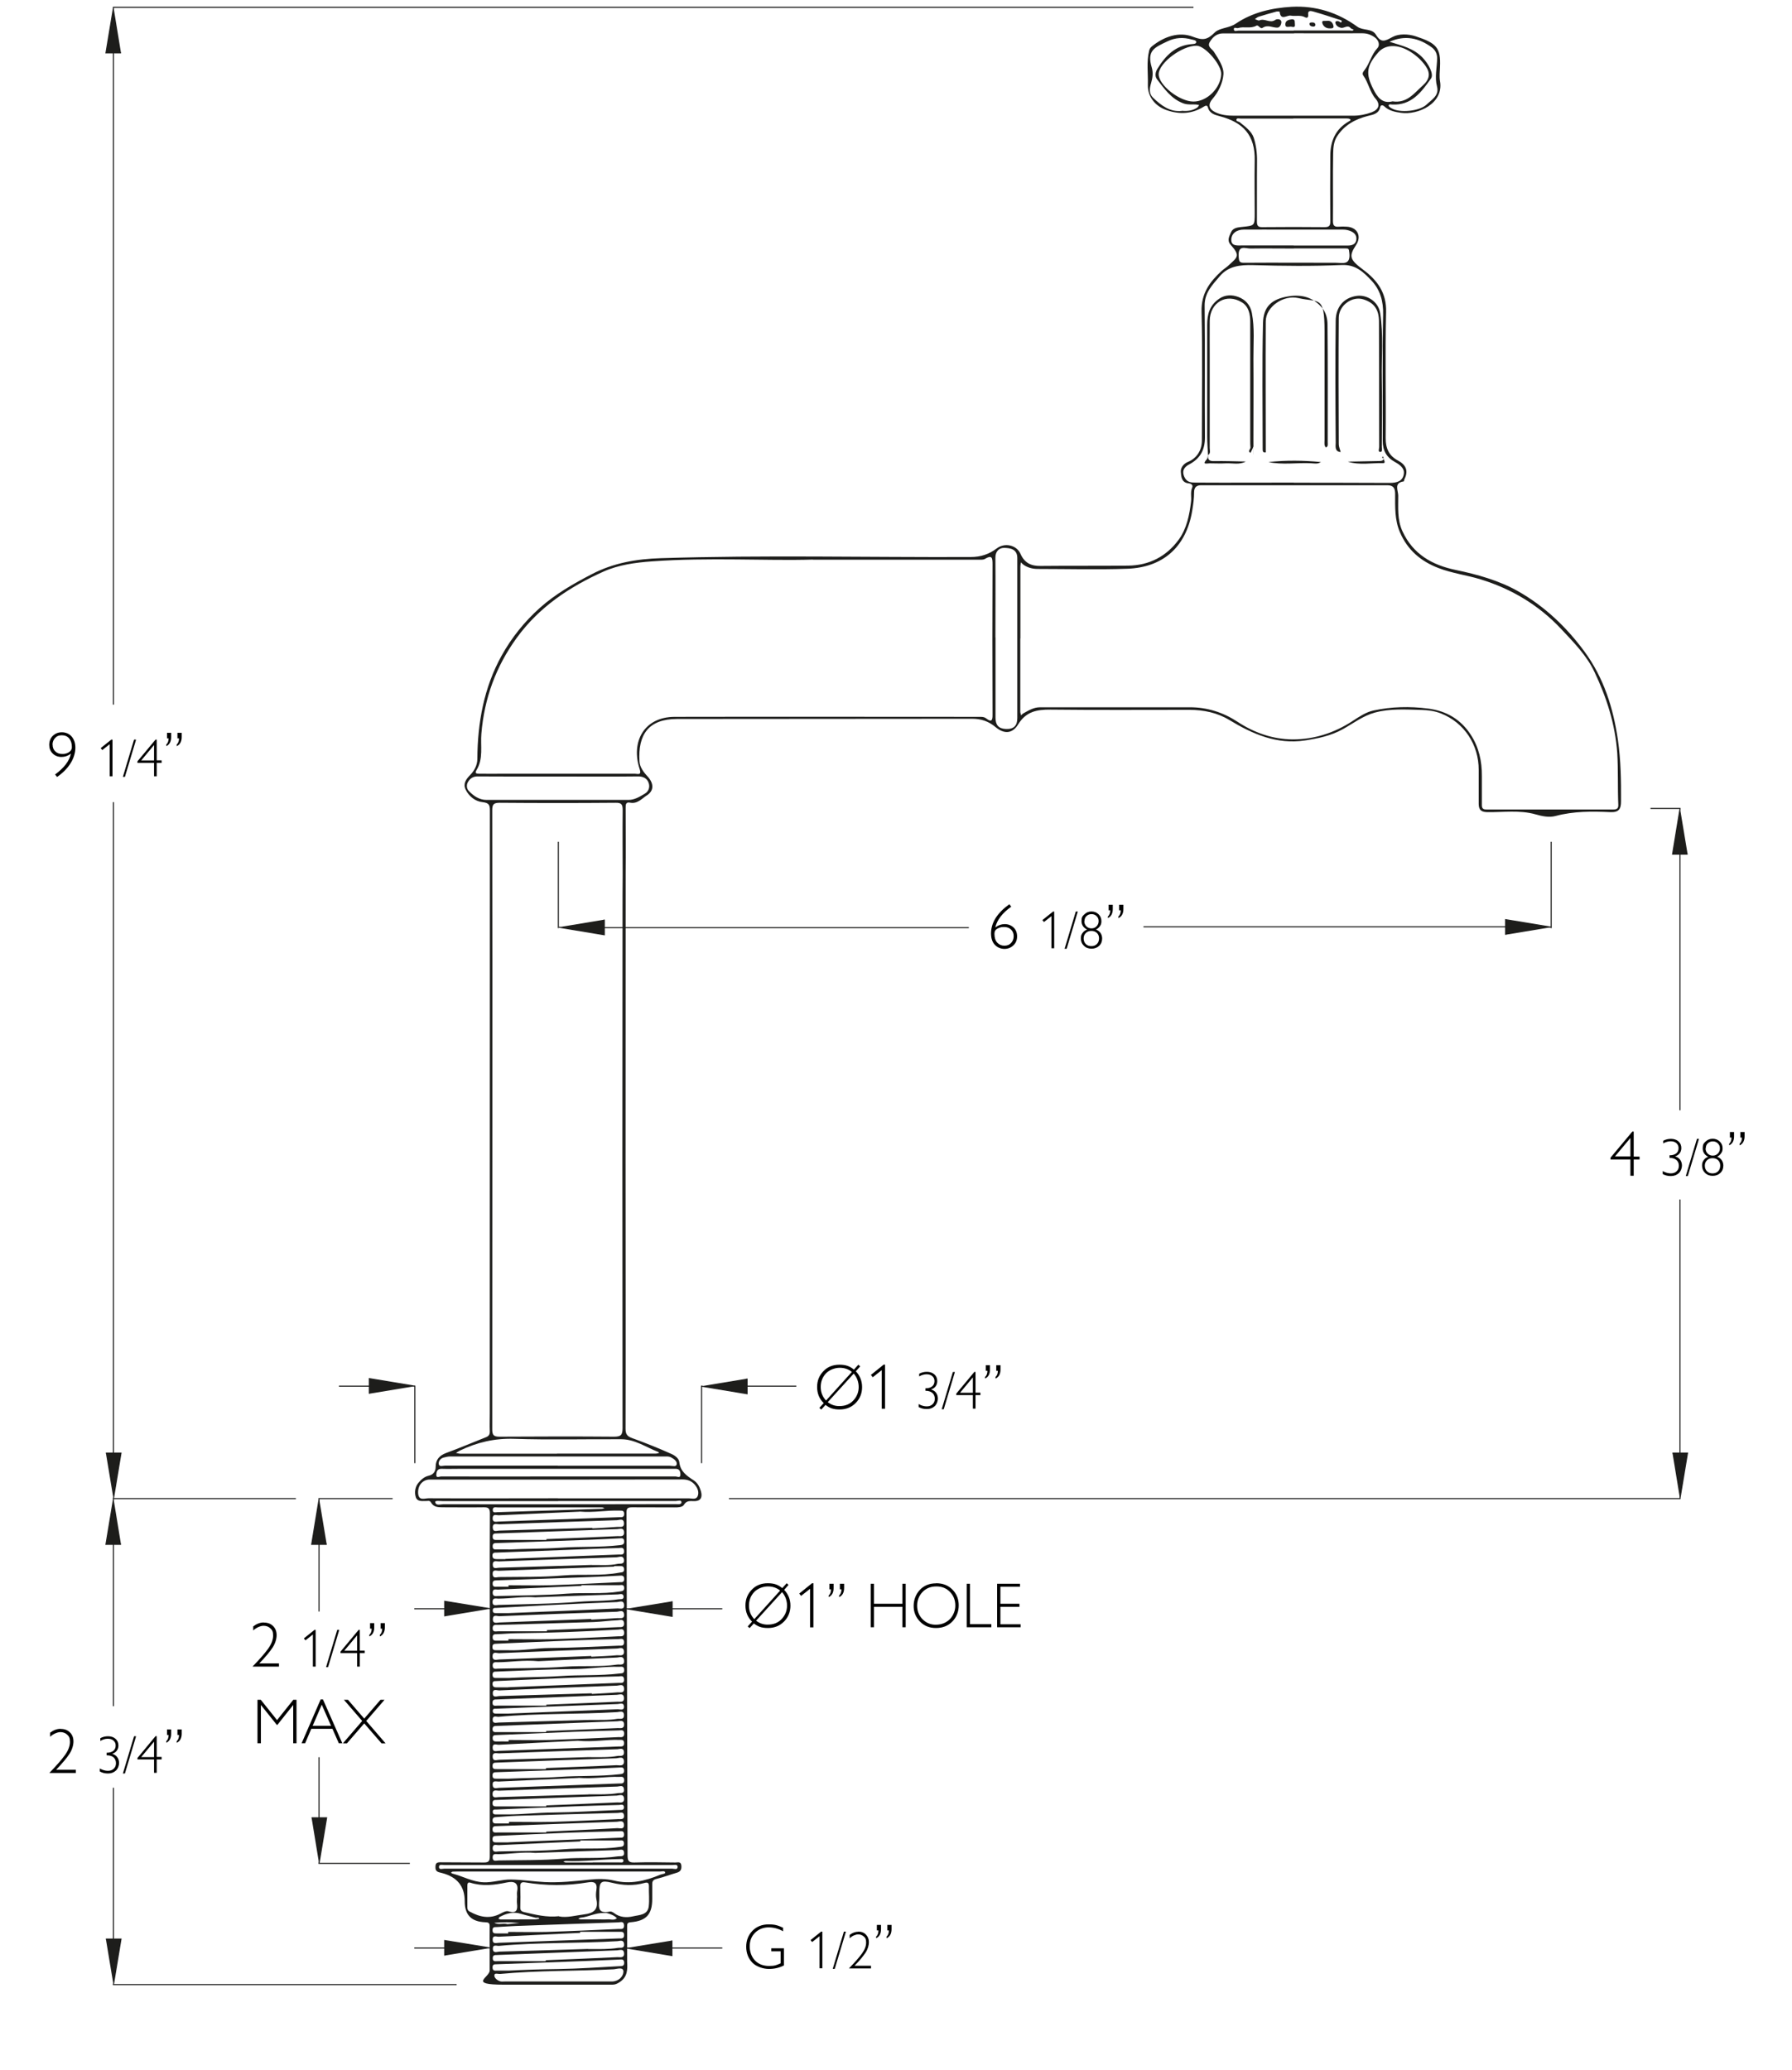 <?xml version="1.0" encoding="UTF-8"?>
<svg xmlns="http://www.w3.org/2000/svg" version="1.1" viewBox="0 0 1685.6 1946.7">
  <defs>
    <style>
      .cls-1, .cls-2, .cls-3 {
        fill: #1d1d1b;
      }

      .cls-2 {
        fill-rule: evenodd;
        stroke-miterlimit: 10;
      }

      .cls-2, .cls-3, .cls-4 {
        stroke: #1d1d1c;
      }

      .cls-3, .cls-4 {
        stroke-linecap: square;
        stroke-linejoin: bevel;
      }

      .cls-4 {
        fill: none;
      }
    </style>
  </defs>
  <!-- Generator: Adobe Illustrator 28.6.0, SVG Export Plug-In . SVG Version: 1.2.0 Build 709)  -->
  <g>
    <g id="a">
      <path class="cls-1" d="M588.4,1090.6c0,84.2.2,168.7,0,252.9,0,5.2,1.6,7.2,6.4,8.9,12.4,4.5,24.7,9.4,36.7,14.8,3.2,1.4,7.1,4.1,7.5,7.8.9,8.7,7,12.8,13.3,16.9,4,2.5,5.8,6.4,7,10.4,1.5,5.2.3,9.4-6.5,9.3-3.6,0-7-.8-9.6,3.6-1.2,2.1-5.6,2.4-8.9,2.3-13.2-.1-26.3,0-39.5-.1-4,0-5.5.7-5.5,4.6l1,322.1c0,5.3.6,7.4,6.2,7.3,13-.4,26-.2,38.9,0,2.1,0,5.1-1.2,5.5,2.9.3,3.5-.6,5.6-4.2,6.7-6.4,1.8-12.7,4.3-19.1,5.8-3.4.8-4.2,2.4-4.1,5.4,0,4.5,0,9,0,13.5,0,14.5-5.6,20.7-20.3,21.9-2.9.2-3.4,1.4-3.3,3.8v33.1c.4,7.4.5,14.4-6.9,19.3-2.4,1.6-4.3,2.5-7,2.5-34,0-68.1,0-102.1,0s-13.2-6.8-13.3-13.4v-19.1c0-7.5-.1-15.1,0-22.6,0-3.3-1.6-3.5-4.2-3.6-13.1-.5-19.3-6.9-19.3-19.9,0-13.9-7.1-22.7-21.4-26.4-3-.8-6.3-.9-6.1-5.6,0-3.5,1.1-4.5,4.5-4.5,13.7.2,27.5,0,41.2.2,4.2,0,5.4-1.3,5.4-5.5-.1-76.2,0-152.3,0-228.5v-13.2c0-27.1-.1-54.2.1-81.2,0-4.7-1.6-5.7-5.9-5.6-13,.2-26,0-38.9,0-4.2,0-8.3-.3-10.6-4.6-1.2-2.2-3.4-1.2-5.1-1.3-3.6,0-7.8.6-9.2-3.6-1.5-4.6-.5-9.9,2.3-13.3,2.3-2.8,5.4-5.9,9.8-6.9,4.2-.9,6.6-3.8,6.6-8.5,0-6.6,3.6-10.6,9.9-12.9,12.6-4.6,24.9-9.9,37.4-14.8,2.6-1,3.7-2.5,3.6-5.5-.2-5.6,0-11.3,0-16.9,0-189,0-378,.1-566.9,0-5.4-.9-7.2-7-7.9-6.8-.7-12.8-5.5-15.9-12-2.5-5.4.4-9.5,4.5-13.7,3.8-3.9,6.6-9.1,6.6-15,.2-34.1,6.2-67,22.8-97,9.3-16.8,21.4-31.9,35.9-44.9,14.7-13.1,31.6-22.8,49-31.8,20.3-10.6,42.2-14.3,64.7-15,97.2-3.1,194.3-.7,291.5-1.1,9.7,0,17.4-2.6,24.8-8.2,7.3-5.5,18.5-3.2,22.2,5.2,3.8,8.6,9.9,11.5,18.8,11.4,27.5-.3,54.9,0,82.4-.3,19.9-.2,36.1-8.7,47.6-24.4,7.5-10.3,10.1-23,11.6-35.7.6-4.4-.8-8.9,1.1-13.3,1-2.4-.9-3.7-3.4-4-6.7-.6-7-6.6-7.3-10.8-.3-3.6,2.3-7.5,6.6-9.3,8.4-3.4,13.2-10.9,13.2-20.2,0-40.4.7-80.9-.3-121.3-.4-17,7.8-28,19-38.2,1.8-1.6,3.9-2.9,5.7-4.5,9-8.3,12.3-9.3,2.7-20-3.8-4.2-1.2-8.2.4-11.9,1.8-4.2,6.6-4.5,10.3-4.9,11.9-1.2,11.9-1,11.9-13.1s-.3-32.7,0-49.1c.6-24.4-11.2-36.2-32.8-41.9-4.6-1.2-9.6-2.5-11.2-8.2-.7-2.5-2.2-1.8-3.9-.8-11.1,6.9-22.6,7.5-34.9,3.3-10.8-3.7-18-12.7-17.7-23.9.3-10.6-1.4-21.4,1.2-32,.4-1.8,1.3-3,2.6-4.1,11.5-9.3,25.6-14.1,38.7-9,9.8,3.8,13.7,2.6,20.6-4.2,4.5-4.3,13.4-3.9,19.5-8.1,15.8-10.7,34-14.8,52.6-15.9,22.6-1.2,43.4,5.3,61.8,18.7,5.4,3.9,13.8,1.4,17.5,7.5,5,8.3,8.7,5.9,15.8,2.1,5.9-3.1,14.6-2.9,21.8-.5,19.3,6.4,23.6,10.6,22.7,29-.2,4.3-.7,8.8,0,13,3.8,21.3-20.9,32.2-36.7,29.9-5.6-.8-11.2-1.9-15.5-5.9-1.6-1.6-3.6-1.6-4,.4-1.4,6.7-7.2,7.3-11.9,8.5-11.9,3.1-21.9,8.6-28.7,19.1-3.2,4.9-3.6,10.7-3.7,16.2-.4,21.2,0,42.5-.2,63.7,0,4,1.4,5.4,5.3,5.1,2.6-.2,5.3-.2,7.9,0,9.8.6,14,9,8.6,17.1-7.2,10.9-6,13.9,7,23.6,13,9.8,21.7,21.5,21.2,39.6-1,39.5,0,79-.4,118.5,0,9.7,3,16.5,11.6,21.1,7.4,3.9,10.1,9.7,6,17.6-.3.6-.3,2-.7,2-9.4,1.4-5.2,8.3-5.1,13.2.1,11.3-1.1,22.7,4,33.7,9.9,21.6,28.1,31.8,49.8,36.3,20.7,4.3,41.2,10,59.3,20.3,24.4,13.9,44.9,33.2,61.8,56.1,18.5,25.1,27.4,53.5,31.8,83.8,2.7,19,3,38.1,2.9,57.3,0,7.1-1.8,10.7-10.2,10.3-17.2-.8-34.4-.9-51.3,3.6-6.2,1.7-12.9.2-18.9-1.5-15.2-4.3-30.6-1.8-45.9-2.1-5.9-.2-7.5-2.8-7.6-7.6,0-10.7,0-21.4,0-32.2,0-23.6-13.5-44.3-35.5-53-5.8-2.3-12.4-3.2-18.6-3.3-14.6-.4-29.3-1.4-43.6,2.5-11.1,3-20.2,10.1-30.1,15.6-11.1,6.2-23.2,8.7-35.6,10.6-26.5,4-49.3-6-71.1-19.2-11.6-7-24.2-9.5-37.4-9.6-43.6,0-87.2.3-130.9-.2-12.8-.1-23,1.8-30.4,13.9-5.5,9-13.3,9.2-21.3,2.5-6.5-5.4-13.4-7.8-22-7.8-92.5.2-185,0-277.5.2-27,0-36.9,14.8-35.4,39.9.3,5.3,3.8,10.1,7.6,14.1,5.8,6.3,6.4,13.3-.6,17.8-4.6,2.9-8.9,8.3-15.8,6.9-4.3-.9-4.2,2.1-4.2,5.1,0,20.5.2,41,0,61.5M1307.1,39.3c11.2,3.6,22.6,5.9,31.3,15.2,5,5.3,10.7,15.1,7.6,19.4-9,12.7-18.3,25.4-36.6,24.4-1.1,0-3-.8-3.2,1,0,.8,1.6,1.9,2.7,2.5,7.7,4.7,26.3,2.8,33-3.5,4.9-4.7,12-8.4,9.8-16.9-2.4-9,0-17.8.1-26.6,0-4.4-1.8-7.8-5-10.2-12.2-9-25.4-11.8-39.8-5.3v.3c-.1,0,.1-.3.1-.3h0ZM959.7,600.3c0,22.9,0,45.9,0,68.8,0,1.2.5,2.4.7,3.6.8-.7,1.5-1.6,2.4-2,4.9-2.7,9.5-5.6,15.5-5.6,47,0,94,0,141,0,16.2,0,31.1,4.7,44.7,13.6,15.8,10.4,33.3,16.5,52,16.6,20,0,38.8-6,55.8-17,6.3-4.1,13-8.7,20.2-10.2,16.8-3.6,34-4,51.3-1.8,17.3,2.2,30.8,10.2,40.2,24.7,7.6,11.7,10.5,24.9,10.4,38.8,0,9,0,18,0,27.1,0,3.1.9,4.3,4.2,4.3,39.8,0,79.7,0,119.6,0,3.5,0,4.7-1.3,4.5-4.7-.7-16.1,0-32.2-1-48.4-1.9-27.1-10-52.3-21.5-76.4-7.3-15.4-19.5-27.7-31.2-40.2-21.1-22.5-46.6-37.7-75.8-46.7-13.1-4-26.9-5.7-39.8-10.7-16.6-6.4-29-17-36.1-33.6-5-11.6-4.5-23.8-4.5-35.9,0-4.9-1.2-8.3-7.2-8.3-58.5.1-116.9,0-175.4,0-4.7,0-6.4,2.4-6.5,6.4,0,6-.8,11.8-1.8,17.7-5.9,35.3-28.8,53.2-60.7,54.4-28.2,1-56.4.2-84.6.2-4.7,0-9.2-1.1-13.2-3.8-1-.7-1.8-1.6-2.6-2.4-.2,1.3-.5,2.5-.5,3.8,0,22.6,0,45.1,0,67.7h0ZM764.7,526.2c-43.4,1.3-97.6-2.2-151.6,1.7-15.5,1.1-31.3,3.3-45.2,9.5-32,14.3-60.8,33.4-81.9,62.5-19.6,27-30.4,56.7-33.2,90-1,11.4,2.1,23.7-4.7,34.5-2.1,3.4,1.2,3.1,3.1,3.2,7.5.1,15,0,22.6,0,41.2,0,82.3,0,123.5,0,2.4,0,6.4,1.8,4.4-4.3-8.5-25.8,4.1-49.2,33-49.2,95.3-.2,190.7,0,286,0,2.4,0,4.8-.2,7,1.5,4.5,3.5,6,2.4,5.9-3.4-.2-47.2-.2-94.4,0-141.6,0-6.1-.5-9-7.2-5-1.7,1-4.4.7-6.6.7-48.1,0-96.3,0-155,0h0ZM585.7,822.7c0-20.3-.2-40.6,0-60.9,0-5.3-1-7-6.7-6.9-36.3.3-72.6.3-108.9,0-5.7,0-7.1,1.4-7.1,7.1.2,96.8.1,193.7.1,290.5s0,194.4-.1,291.6c0,5.4,1.4,6.9,6.8,6.9,35.9-.2,71.8-.3,107.7,0,6.4,0,8.1-1.5,8.1-8-.2-167.3-.2-334.7,0-502.1M1217,453.9h0c30.1.1,60.1,0,90.2.2,6.8,0,12.5-1.6,13.3-8.8.6-5.1-3.9-8.4-8.3-10.8-7.9-4.3-11.7-10.9-11.6-20.1.2-39.5-.5-78.9.4-118.4.3-12.7-2.7-23.4-11-32.2-7.4-7.8-14.8-15.2-27.9-14.6-27.8,1.2-55.6.9-83.4.1-12.2-.3-23.2.8-31.4,10.5-6.8,8-14.3,15.4-14.2,27.6.5,41.3,0,82.7.3,124,0,11.6-4.4,19.8-14.8,25.3-4.1,2.1-7.3,5.5-4.6,11.7,2.3,5.2,6.4,5.4,10.5,5.4,30.8.2,61.6,0,92.5,0h0ZM1217.2,31.4c-22.2,0-44.4,0-66.6,0-6,0-9.8,3.3-12.6,8-2.8,4.6,2.1,6.5,3.9,9.4,4.2,6.6,9.4,14.2,8.9,21.1-.6,7.9-4.5,16.5-10.3,23.1-4.3,4.9-3.6,9.4,2.4,12.4,5.6,2.8,11.7,3.4,18,3.4,37.2,0,74.4-.1,111.7,0,6.1,0,11.9-1.1,17.6-3.2,6.8-2.6,8.4-7.3,3.7-12.8-5.5-6.4-6.7-15-11.5-21.7-1.6-2.2.2-4,1.4-5.6,4.7-6.3,6.2-14.2,11.8-20.2,2.7-2.8,1.2-7.6-2.5-10.2-3.4-2.4-7.1-3.8-11.5-3.8-21.4.1-42.9,0-64.3,0h0ZM1216.5,111.5c-16.5,0-33.1,0-49.6,0-1.4,0-3.6-.8-3.9,1s2.1,1.6,3.2,2.5c5.2,4.2,11.1,8.5,13.1,14.5,2.2,6.9,3.2,14.5,3.1,22-.2,19,0,37.9-.1,56.9,0,3.9,1.1,5.3,5.1,5.2,19.5-.2,39.1-.2,58.6,0,4.2,0,5.4-1.3,5.3-5.5-.2-20.5-.1-40.9,0-61.4,0-13.9,4.8-25.3,17.4-32.5.8-.5,2.2-1.1,1.4-1.9-.7-.8-2.3-.9-3.5-.9-16.7,0-33.4,0-50.1,0h0ZM524.9,1409h0c41.1,0,82.3,0,123.4,0,2.8,0,6.6,1.4,8-2.2,1.5-3.9-.3-7.8-2.9-10.8-2.9-3.3-6.6-4.8-11.4-4.8-78.3.2-156.7.1-235,.1s-2.3,0-3.4,0c-6.5.5-10.7,5.8-10.3,12.9.5,7.4,6.1,4.7,9.8,4.7,40.6.2,81.1,0,121.7,0h0ZM525,730.2c-25.4,0-50.7.1-76.1-.1-4.3,0-6.9,2.3-8.6,5.1-1.5,2.3-1.7,6.1.6,8.5,4.5,4.8,9.9,8.5,16.7,8.5,44.5,0,89,0,133.5,0,5.9,0,10.6-3,15.3-5.8,4.1-2.3,5.2-6.8,3.5-10.8-1.5-3.6-4.8-5.5-9.5-5.5-25.2.3-50.3.1-75.5.1h0ZM936.4,599.4c0,25.2,0,50.3,0,75.5,0,6.7,2.7,10.3,9.8,10.6,7.5.3,10.7-3.2,10.7-10.3,0-50.1,0-100.3,0-150.4,0-8.6-6.8-9.5-12.5-9.6-4.6,0-8.2,3.3-8.1,9.3.2,25,0,50,0,74.9ZM1122.6,95.5c12.8,0,25.5-12.6,26.1-25.7.4-8.8-15-26.6-23.1-26.8-13.6-.2-35.5,16.1-35.7,26.7-.2,10.2,19.5,25.8,32.7,25.8h0ZM523.9,1366.9h31c20.7,0,41.4,0,62,0,1,0,2.1-.4,3.1-.6-.3-.3-.6-.9-1-1-11.3-4.4-21.7-11.8-34.4-11.9-33.7-.2-67.3.7-100.9-.4-18.4-.6-35,3.3-51.2,11.1-1.3.6-2.4,1.5-3.6,2.2,1.4.2,2.8.7,4.2.7,30.3,0,60.5,0,90.8,0h0ZM1309.8,95.3c13.6,2.1,20.3-7.6,28.6-15,6.3-5.7,7.3-11.3,2.7-18-4-5.8-9.2-10.4-15.1-14-11.7-7.1-23.2-6.4-29.6,1-10.9,12.5-12.1,19.8-4.7,34.4,3.7,7.3,8.3,14.2,18.2,11.6ZM525.8,1802.1c7.5,1.5,15.5-.9,23.6-1.9,8.5-1,13.8-4.2,11.6-14.1-.6-2.9-.5-6,0-9,1.1-6.9-2.5-8-8-7-19.7,3.3-39.4,3.3-59.1,0-3.5-.6-4.7.7-4.5,4.2.2,6.4.2,12.8,0,19.1-.1,3,.9,4,3.8,4.7,10.5,2.4,21,5.1,32.7,3.8h0ZM524.7,1378.3c35.2,0,70.3,0,105.4,0,2.2,0,5.9,1.3,6.4-1.2.6-2.9-2.4-5.1-5.2-6.6-2-1.1-4-.9-6-.9-67.3,0-134.6,0-201.9,0-2,0-4,.5-6,1-3.1.8-5.1,3.4-4.7,6.2.5,2.8,3.8,1.4,5.9,1.4,35.3,0,70.7,0,106,0h0ZM1216.8,230.9c17.1,0,34.2,0,51.2,0,3.9,0,7-1.3,7.7-5,.7-3.7-1-6.7-4.9-8.4-2.5-1.1-4.9-1.6-7.5-1.6-18.2,0-36.4,0-54.6,0-12.9,0-25.9-.1-38.8,0-6.5,0-11.9,3.5-11.7,10,.2,5.9,6.3,4.9,10.8,4.9h47.9ZM525.1,1388.4c36.8,0,73.7,0,110.5,0,1.5,0,4.5,1.9,4.4-1.9,0-2.8-.9-5.3-4.4-5.3-1.5,0-3,0-4.5,0h-197.8c-6,0-12,.2-18,0-4.1-.1-4.7,2.8-4.9,5.5-.2,3.6,2.9,1.7,4.4,1.7,36.8.1,73.6,0,110.5,0h0ZM525.1,1759.9h-94.7c-1.5,0-3,0-4.5.1-.6,0-1.1.6-1.7.9.4.3.8.8,1.3.9,9.8,2.5,18.8,7.8,29.3,8.2,8.9.4,17.4-2.8,26.1-2.6,10.5.2,20.9,1.9,31.3,2.4,14.2.7,28.3-.8,42.5-2.3,7.5-.8,15.3-.9,22.9.9,15.1,3.7,29.4.4,43.4-5.5,1.6-.7,4.9-.8,4.7-2-.3-2-3.1-1-4.8-1-31.9,0-63.9,0-95.8,0h0ZM1217.2,233.7c-13.7,0-27.4-.2-41.1,0-4.7,0-11.6-3.6-11,7.1.3,5.2.6,6.4,5.7,6.3,28.5-.2,57.1,0,85.6,0,6.4,0,14.2,2.7,12.8-9.4-.4-3.7-.5-4.1-3.6-4.1-16.2,0-32.3,0-48.4,0h0ZM563.7,1784.1c.2,6.8-3.4,16.4,10.1,13.4,1.1-.2,2.6.6,3.6,1.3,5.5,4.4,12.2,4.6,18.2,3.2,5.4-1.3,13.5-1,14.6-9.1.8-6.3,0-12.8.2-19.1,0-3.1-1-4-4-3.2-10.3,2.9-20.6,2.4-31-.2-10-2.5-11.7-.9-11.7,9.2v4.5h0ZM486.4,1784.3c0-1.9-.3-3.8,0-5.6,1.7-8.7-3.4-9.9-9.8-8.5-11.4,2.4-22.7,3.8-34.2.2-2.4-.8-2.8,1-2.8,2.9,0,6.7,0,13.5,0,20.2,0,1.8.5,3.2,2.3,4.1,9.4,5.2,18.9,7.2,29,1.8,2.2-1.2,5.2-2.7,7.3-2.1,7.5,2.3,8.9-1,8.1-7.4-.2-1.8,0-3.7,0-5.6h0ZM524.2,1863.3c17.1,0,34.2,0,51.3,0,6.2,0,10.7-4.5,10.9-9.1.2-5-6-2.6-9-2.4-35.6,1.9-71.4,1-106.9,4.4-2,.2-5.5-1.4-5.5,1.5,0,2.3,2.8,4.7,5.7,5.5,1.2.3,2.6.1,3.9.1h49.6ZM1111.8,104.2c5.3.5,10.1-.2,14.3-3,.8-.5,1.2-1.6,1.9-2.4-.9-.2-1.8-.4-2.7-.5-4.1-.3-8.2.4-12.2-1.1-11.4-4.2-18-13.8-24.9-22.8-2.1-2.8-1.4-6.8.6-9.9,7.5-12.1,16.8-21.8,32.1-23,1.7-.1,4.2-.2,4.3-1.8.1-1.9-2.4-2.1-4.1-2.5-7.8-2.3-15.6-1.9-22.8,1.6-12.6,6-19.7,8.7-14.9,24.8,1.4,4.7.8,9.7-.7,14.7-1.4,4.6-2.2,9.7,1.9,13.6,7.7,7.3,15.9,13.7,27.2,12.4h0ZM1216.9,28.7c17.7,0,35.3,0,53,0,1.2,0,2.6.7,3.4-.9-1-.4-2.2-.6-2.8-1.3-3-3.7-6.2.5-9.3-.4-2.8-.7-4.7-2.2-5.1-4.8-.2-1.5,1.7-1.7,3.1-1.3.9.3,2.1,2,2.7.6.7-1.5-1.3-1.9-2.5-2.2-7.9-2.6-15.8-5.2-23.9-7.5-2.3-.6-5.6-1.6-5,3.1.2,2.2-.9,3.4-3,2.2-4.3-2.3-8.9-.7-13.3-1.5-3.6-.7-9.6,5.2-10.5-3.6,0-.2-2.1-.5-3.1-.2-5.6,1.5-11.1,3.1-16.6,4.8-1.3.4-2.4,1.5-3.6,2.3,1.4.4,3.2,1.6,4.2,1.2,5-2.3,10,3.1,15-.5,1.4-1,5.6-1.2,5.7,2.2,0,1.3-1,5-3.8,5.1-4.6.1-9.1-3.1-13.9.2-2.1,1.5-3.9-3.1-5.7-2.1-5.6,3.2-11.7.5-17.3,2.3-1.3.4-4-1.3-4,1,0,2.8,2.9,1.4,4.4,1.4,17.3.1,34.6,0,51.9,0h0ZM478.3,1457.1c16.3-.9,32.7-.6,48.9-1.7,18.6-1.3,37.2-.2,55.7-2.4,2.5-.3,4.4-.5,4.2-3.8-.2-3.4-2.7-2.6-4.5-2.6-9.2.4-18.4,1-27.5,1.3-29.2,1.1-58.5,2.1-87.8,3.1-2.3,0-4,.2-3.9,3.2,0,2.8,1.7,2.9,3.7,2.8,3.8,0,7.5,0,11.3,0h0ZM478.2,1672.6c15.9-.8,32-.6,47.8-1.7,18.9-1.3,37.9-.3,56.8-2.5,2.5-.3,4.4-.4,4.2-3.7-.2-3.4-2.7-2.6-4.5-2.6-9.4.4-18.7.9-28.1,1.3-29.1,1.1-58.1,2.1-87.2,3.1-2.3,0-4,.1-3.9,3.2,0,3.3,2.2,2.8,4.2,2.9,3.6,0,7.1,0,10.7,0h0ZM478.4,1637.6v-1.4c12.8,0,25.5.3,38.3,0,21.8-.7,43.5-1.7,65.2-2.7,2.2,0,5.2.8,5.2-3.3,0-4.2-3.1-3-5.2-3-14.1.3-28.1.8-42.2,1.3-24.4,1-48.7,2.1-73.1,3.1-1.9,0-3.2.4-3.2,2.7,0,2.4.9,3.3,3.3,3.3,3.9-.1,7.9,0,11.8,0h0ZM545,1421.5c-24.4,1.1-50.2,2.2-76.1,3.4-2,0-5.3-1.6-5.5,2.6-.2,4.5,3.2,3.4,5.5,3.3,37.8-1.3,75.7-2.7,113.5-4.1,2.1,0,4.7.5,4.7-3.1s-2.5-3-4.7-3.1c-12-.4-23.9,2.1-37.4.9h0ZM478.3,1492.1v-1.4c12.9,0,25.9.3,38.8,0,21.9-.7,43.8-1.9,65.8-2.9,2,0,4.2.3,4.2-3,0-3.7-2.4-3.2-4.6-3.1-9.2.4-18.4,1-27.5,1.3-29.2,1.1-58.5,2.1-87.7,3.1-2.3,0-4,.2-3.9,3.2,0,3.3,2.3,2.8,4.3,2.8,3.6,0,7.1,0,10.7,0h0ZM547,1490.5v.8c-26.2,1.2-52.5,2.3-78.7,3.5-2,0-4.8-1.1-4.9,2.8,0,4,2.9,3.3,5.1,3.2,21.6-.6,43.2-.5,64.7-2.2,16.5-1.2,33.1.6,49.5-2,2.3-.4,4.6-.3,4.4-3.6-.2-3.4-2.8-2.4-4.6-2.4-11.8,0-23.6,0-35.5,0h0ZM525,1411.6c-36.1,0-72.2,0-108.2,0-2.6,0-7.6-.8-7.4.8.5,3.8,4.9,2.1,7.6,2.1,51.3.1,102.6.1,153.9,0,21.4,0,42.8,0,64.3-.1,2.1,0,5.8.7,5.8-1.7,0-2.6-3.5-1.2-5.4-1.2-36.8,0-73.7,0-110.5,0h0ZM514,1448.2v-.9c22.3-.9,44.6-1.7,66.9-2.8,2.4-.1,6.4,1,6.1-3.7-.3-4.8-4.2-2.9-6.5-2.9-37.8,1.3-75.7,2.8-113.5,4.1-2.1,0-3.6.2-3.6,3,0,3.2,1.8,3.1,4,3.1,15.6,0,31.1,0,46.7,0h0ZM513.7,1628.7v-.9c22.5-.9,45-1.8,67.5-2.8,2.2,0,5.9.9,5.8-3.3,0-4.8-3.9-3.2-6.3-3.1-37.9,1.4-75.7,2.9-113.6,4.4-2,0-3.7.2-3.8,2.9-.1,3.3,2.2,2.9,4.2,2.9,15.4,0,30.8,0,46.1,0h0ZM544.1,1671.9c-24,1.1-49.6,2.2-75.1,3.4-2.2.1-5.9-1.5-5.6,3.1.2,4.4,3.8,2.9,6,2.8,37.7-1.3,75.5-2.7,113.2-4.1,2.2,0,4.6.3,4.5-3.3-.2-3.8-2.8-2.8-4.8-2.9-12.2-.4-24.4,2.1-38.1.9h0ZM478,1853.1c15.7-.8,31.5-1.3,47.3-1.5,19.1-.3,38.2-1.7,57.3-2.7,2.2-.1,4.6.2,4.5-3.3-.1-3.8-2.8-2.9-4.8-2.9-10.1.4-20.2.9-30.4,1.3-28.3,1.1-56.6,2.1-84.9,3.1-2,0-3.6,0-3.7,2.9,0,3.2,1.8,3.2,4,3.1,3.6,0,7.1,0,10.7,0h0ZM475.5,1465.9c37.2-1.4,71.9-2.7,106.6-4.1,2.3,0,5.2.6,4.9-3.4-.2-3.8-3-2.8-5-2.7-11.6.3-23.3.7-34.9,1.2-26.7,1-53.3,2-80,3.1-1.9,0-3.8-.2-3.9,2.7,0,2.9,1.6,3.4,3.9,3.4,3.6,0,7.1,0,8.3,0h0ZM513.5,1663.6v-1c22.1-.9,44.2-1.6,66.3-2.7,2.6-.1,7.4,1.6,7.1-3.8-.3-5-4.7-2.8-7.1-2.7-37.7,1.2-75.3,2.7-113,4.1-2.2,0-3.5.4-3.5,3.1,0,3.2,2,3,4.1,3h46.1,0ZM513.8,1698.6v-.9c22.3-.9,44.6-1.8,66.9-2.8,2.3-.1,6.4,1.2,6.3-3.4-.2-5.2-4.5-3.1-6.9-3-37.7,1.3-75.3,2.7-113,4.1-1.9,0-3.7-.1-3.8,2.8-.1,3,1.4,3.3,3.8,3.3,15.6,0,31.1,0,46.7,0h0ZM513.3,1844.2v-.9c22.5-.9,45-1.8,67.5-2.9,2.3-.1,6.4,1.2,6.2-3.5-.2-4.8-4.1-3-6.4-2.9-37.7,1.4-75.4,2.9-113,4.4-2.2,0-4.2,0-4.1,3.1,0,3.4,2.5,2.7,4.4,2.7,15.2,0,30.4,0,45.6,0h0ZM513.9,1603.9v-.9c22.3-.9,44.6-1.8,66.9-2.8,2.4-.1,6.4,1.1,6.1-3.6-.2-4.8-4.2-3-6.5-2.9-37.7,1.4-75.4,2.9-113,4.4-2.2,0-4.2,0-4.1,3.2,0,3.4,2.5,2.6,4.4,2.6,15.4,0,30.8,0,46.1,0h0ZM545.9,1730.8v.8c-25.7,1.1-51.4,2.3-77,3.5-2,0-5.3-1.5-5.5,2.7-.1,4.5,3.3,3.3,5.6,3.2,20.3-.5,40.6-.2,60.7-2,17.6-1.6,35.3.4,52.8-2.2,2.3-.3,4.6-.1,4.4-3.6-.2-3.4-2.7-2.5-4.6-2.5-12.2,0-24.4,0-36.6,0h0ZM577.6,1472.8v.4c-36.2,1.3-72.4,2.5-108.6,3.9-2.2,0-5.8-1.6-5.6,3.1.2,4.6,3.8,2.8,5.9,2.8,20.1-.3,40.3.2,60.2-1.5,17.8-1.5,35.7.7,53.4-2.7,2-.4,4.3,0,4.1-3.2-.1-3.2-2.3-2.9-4.4-2.9-1.7,0-3.4,0-5.1,0h0ZM525.1,1757.2c35.7,0,71.4,0,107.2,0,1.8,0,5,1.4,5.1-1.6,0-2.8-3.2-1.8-5.1-1.8-71.4,0-142.9,0-214.3,0-1.8,0-5.1-1.1-5.1,1.8,0,2.9,3.3,1.6,5.1,1.6,35.7,0,71.4,0,107.2,0h0ZM478.3,1732.4h0c10.3-.4,20.6-.9,30.9-1.3,24.5-1,49.1-2,73.6-3,2,0,4.2.3,4.2-3,0-3.7-2.4-3.2-4.6-3.1-15.9.4-31.9.8-47.8,1.4-22.7.9-45.4,2-68,3-2.4,0-3.4.8-3.3,3.3,0,2.3,1.2,2.8,3.2,2.8,3.9,0,7.9,0,11.8,0h0ZM556.1,1522.3v.7c8.3-.4,16.5-.8,24.8-1.4,2.4-.2,6.5,1.2,6.1-3.5-.4-4.8-4.5-2.6-6.6-2.5-36.9,1.2-73.9,2.7-110.8,4.2-2.1,0-5.8-1.9-6,2.6-.2,4.9,3.7,3.4,6.1,3.3,28.9-1,57.7-2.2,86.6-3.3h0ZM556.2,1557.2v.7c8.1-.4,16.2-.7,24.2-1.4,2.5-.2,6.9,1.4,6.5-3.7-.4-4.7-4.5-2.6-6.7-2.6-37,1.3-73.9,2.8-110.9,4.4-2.1,0-5.9-1.9-6,2.7-.1,4.9,3.9,3.3,6.2,3.2,28.9-1,57.8-2.2,86.6-3.3h0ZM543.5,1636.9c-23.3,1.2-48.8,2.4-74.3,3.8-2.1.1-5.9-1.9-5.8,2.8,0,4.5,3.7,2.9,5.9,2.9,37.7-1.3,75.4-2.7,113.1-4.1,2.2,0,4.7.4,4.6-3.2,0-3.7-2.7-2.9-4.8-3-12.2-.4-24.3,2.2-38.8.8h0ZM514.5,1534.1v-1.2c22.3-.9,44.7-1.8,67-2.8,2.3-.1,5.8.7,5.5-3.7-.3-4.4-3.8-2.9-6-2.8-7.5.3-15,1.4-22.4,1.7-30,1-60.1,1.8-90.1,2.7-2.3,0-5.2-.7-5.1,3.3.1,3.8,3,2.7,5,2.7,15.4,0,30.8,0,46.2,0ZM506.4,1562.1c-14-1.3-26,.9-38,1-2.3,0-5.2-.7-5,3.3.2,3.8,3.1,2.7,5,2.7,21-.5,42.1-.3,63.1-1.8,16.3-1.2,32.7.4,49-2,2.5-.4,7,1.3,6.5-3.8-.4-5-4.7-2.8-7.1-2.8-25.1,1-50.2,2.3-73.4,3.4h0ZM478,1818.1v-1.4c12,0,24,.3,36,0,22.7-.7,45.4-1.8,68-2.8,2.2,0,5.2.7,5-3.4-.2-4.2-3.3-2.9-5.4-2.8-32,1.1-64.1,2.2-96.1,3.4-6,.2-12,.7-18,1-2,.1-4.2-.4-4.2,2.9,0,3.2,1.8,3.1,4,3.1,3.6,0,7.1,0,10.7,0h0ZM557.2,1436.7v.5c7.9-.4,15.8-.8,23.6-1.4,2.4-.2,6.4,1.2,6.1-3.6-.3-4.8-4.3-2.8-6.5-2.7-37,1.2-73.9,2.5-110.8,3.9-2.4,0-6.3-1.7-6.1,3.2.2,4.5,3.9,2.7,6,2.7,29.3-.8,58.5-1.7,87.8-2.6h0ZM556.6,1471.7c8.1-.2,16.2.7,24.2-1.1,2.4-.5,6.6.8,6.1-3.8-.5-4.6-4.5-2.5-6.8-2.4-37,1.2-74,2.5-110.9,3.9-2.3,0-5.8-1.4-5.7,3.1.1,4.6,3.8,2.8,5.9,2.8,29.1-.8,58.2-1.7,87.3-2.6h0ZM552.7,1652.3c11.4,0,19.9.4,28.2-1.1,2.4-.4,6.3,1.1,6-3.7-.3-4.4-4-2.7-6.1-2.6-37.1,1.2-74.3,2.5-111.4,3.9-2.4,0-6.3-1.5-6,3.4.3,4.5,4,2.6,6.1,2.6,28.7-.7,57.4-1.7,83.2-2.5h0ZM553.5,1687.3c10.7,0,19.2.3,27.6-1.1,2.5-.4,6.4.9,5.8-3.8-.5-4.3-4.1-2.5-6.3-2.4-37.1,1.2-74.3,2.5-111.4,3.9-2.2,0-5.8-1.5-5.9,3,0,4.6,3.6,3,5.8,3,28.9-.8,57.8-1.7,84.4-2.5h0ZM503.5,1742.4c-11.7-1.1-23.3,1-34.9,1.2-2.2,0-5.3-1-5.2,3.1,0,4.2,3.3,2.9,5.4,2.8,20.5-.4,41,0,61.4-1.7,17.1-1.4,34.2.3,51.2-2.2,2.3-.3,6,.8,5.6-3.5-.3-4-3.7-2.5-5.8-2.4-25.9.8-51.8,1.8-77.7,2.7h0ZM478.8,1714.6v-1.4c13.5,0,27,.3,40.5,0,20.8-.6,41.6-1.7,62.5-2.6,2.2,0,5.5.6,5.2-3.3-.3-4.1-3.6-2.6-5.7-2.5-31.7.8-63.4,1.7-95.2,2.7-6.4.2-12.7.8-19.1,1.2-2.1.1-3.6.4-3.7,3,0,2.7,1.5,3.1,3.6,3,4,0,7.9,0,11.8,0h0ZM551.8,1617.4c12.4-.2,20.7.4,28.8-1.1,2.4-.4,6.4,1.3,6.3-3.4,0-4.9-4.1-3-6.4-2.9-37.1,2.2-74.4,1-111.4,4.4-2,.2-5.5-1.7-5.7,2.4-.2,4.6,3.6,3,5.7,3,28.9-.8,57.8-1.7,82.6-2.4h0ZM556.7,1592.4v.5c8.1-.5,16.2-.8,24.2-1.5,2.4-.2,6.4,1.2,6.1-3.6-.3-4.8-4.3-2.8-6.6-2.7-37,1.3-73.9,2.8-110.9,4.5-2.1,0-6-1.9-6,2.6,0,4.6,3.8,2.8,5.9,2.7,29.1-.8,58.2-1.7,87.3-2.6h0ZM553.1,1832.8c10.8,0,19.4.3,28-1.1,2.5-.4,6.4,1,5.9-3.8-.5-4.3-4.1-2.6-6.2-2.5-37.1,2.2-74.4,1-111.4,4.4-2.1.2-6-1.8-5.8,2.9.2,4.4,4,2.6,6.1,2.5,28.5-.7,57.1-1.7,83.5-2.5ZM478.5,1577.9c16.1-1,32.3-.7,48.4-1.8,18.6-1.3,37.2-.2,55.7-2.4,2.2-.3,4.6.2,4.5-3.4,0-3.8-2.7-2.9-4.8-2.9-13.9-.5-27.7,2-41.6,2.1-24.6.1-49.1,1.5-73.7,2.4-2,0-3.6,0-3.7,2.8,0,3.1,1.6,3.3,3.9,3.2,3.8,0,7.5,0,11.3,0h0ZM478.2,1542.9v-1.5c13.7,0,27.4.3,41.1,0,20.8-.6,41.6-1.7,62.4-2.7,2.3-.1,5.7.8,5.4-3.7-.3-4.2-3.5-2.7-5.5-2.6-31.7,1.8-63.3,3.1-95.1,3.4-6.4,0-12.7.7-19.1.9-2.2,0-4.1,0-4,3.1,0,3.2,2.1,3,4.2,3h10.7,0ZM477.9,1551.8c13.5.5,26.1-2,39-2.1,21.8-.1,43.5-1.4,65.2-2.2,2.3,0,5.1.6,4.9-3.5-.2-3.8-3-2.8-5-2.7-15.6.4-31.1.8-46.7,1.4-22.9.9-45.7,2-68.6,3-2.2,0-3.5.5-3.5,3.1,0,2.7,1.4,3,3.6,3,3.9,0,7.9,0,11.1,0h0ZM478,1586.6h0c34.7-1.4,69.4-2.8,104.1-4.1,2.3,0,5.2.6,4.9-3.4-.2-3.8-3-2.8-5-2.7-15.6.4-31.2.8-46.7,1.4-22.9.9-45.8,2-68.6,3-1.8,0-3.4,0-3.4,2.6,0,2.5,1.2,3.3,3.4,3.3,3.8,0,7.5,0,11.3,0h0ZM513.8,1723.4v-1c22.3-1.1,44.6-2,66.9-3.3,2.2-.1,6.5,1.7,6.2-3.2-.2-4.7-4.3-2.9-6.6-2.8-37.7,1.3-75.4,2.8-113.1,4.1-2.3,0-4,.2-3.9,3.2,0,3.3,2.3,2.8,4.3,2.8,15.4,0,30.8,0,46.2,0h0ZM545.7,1816.6v1c-25.5,1.2-51,2.3-76.5,3.6-2.1.1-5.9-1.8-5.8,2.8,0,4.5,3.7,2.9,5.9,2.9,37.7-1.3,75.4-2.7,113.1-4.1,2.2,0,4.7.5,4.6-3.2,0-3.7-2.7-2.9-4.8-3-12.2,0-24.4,0-36.6,0h0ZM478.1,1516.9h0c34.3-1.3,68.6-2.8,102.9-4.4,2.3-.1,6.4,1.6,6-3.4-.4-4.8-4.3-2.7-6.5-2.6-22.1.8-44.2,1.9-66.3,3-15.7.8-31.5,1.7-47.2,2.5-1.6,0-3.5-.3-3.5,2.4,0,2.6,1.7,2.5,3.4,2.5,3.8,0,7.5,0,11.3,0h0ZM504.3,1502.1c-11.9-1.1-23.6,1.1-35.5,1.2-2.1,0-5.3-1.2-5.5,2.8-.2,4.6,3.5,3.2,5.6,3.1,25.3-.8,50.7-.9,75.9-3,12.3-1,24.8-.4,37-2.3,1.8-.3,4.9.6,4.8-2.5-.2-3.5-3.5-2.2-5.4-2.1-25.7.8-51.4,1.8-77.1,2.7h0ZM477.9,1706.2c13.9,0,27.7-1.7,41.7-1.8,21-.2,42-1.6,63-2.4,2,0,4.6.3,4.3-2.9-.3-2.9-2.9-1.9-4.5-1.8-14.1.4-28.2.8-42.2,1.3-24.4.9-48.8,2-73.2,3-1.6,0-3.6-.4-3.5,2.3.1,2.5,2.1,2.3,3.7,2.3,3.6,0,7.1,0,10.7,0h0ZM477.6,1611.4h0c34.5-1.4,69-2.7,103.5-4.1,2.1,0,6.2,1.7,5.8-2.9-.4-3.8-4-2-6-2-28.3,1-56.6,2.1-84.9,3.2-9.8.4-19.5.8-29.2,1.2-1.4,0-3.2-.4-3.3,2,0,2.5,1.6,2.6,3.4,2.6,3.6,0,7.1,0,10.7,0h0ZM517.1,1417.5h0c-16.3,0-32.6,0-49,0-1.8,0-4.6-.9-4.6,2.4,0,3.1,2.6,2.1,4.2,2.1,32.8-1,65.6-2.1,98.4-3.2.9,0,1.7-.5,2.6-.7-.9-.2-1.8-.6-2.6-.6-16.3,0-32.7,0-49,0h0ZM488.4,1804.9c4.9,0,9.8,0,14.6,0,1.5,0,2.9-.4,4.4-.6-.9-1.8-2.6-.6-3.8-1-4.5-1.3-9-2.2-13.4-3.6-7.3-2.3-13.9-.5-20.3,3-.5.3-.7,1.1-1,1.7.7.2,1.4.5,2.1.6,5.8,0,11.6,0,17.5,0h0ZM561.7,1804.9c3.2,0,6.4.2,9.6,0,3-.3,6.2,1.3,9-1.1-2.6-2.7-6.1-3.9-9.6-4.9-.9-.2-1.9,0-2.8,0-7.6-.3-14.3,3.7-21.7,4.4-.8,0-1.5.6-2.3,1,.9.2,1.8.6,2.6.6,5.1,0,10.1,0,15.2,0h0ZM557.5,1751.3c8.2,0,16.5,0,24.7,0,1.5,0,4.1.7,4.2-1.4.2-2.4-2.5-1.7-3.9-1.7-16.8.2-33.6,2.5-50.5,1.8-.7,0-1.4.4-2.1.6.8.3,1.5.8,2.3.8,8.4,0,16.9,0,25.3,0h0ZM477,1809.4c3.6-.3,7.6-.7,11.7-1.1-4.1-.2-8.2-.7-12.2-.7-3.9,0-7.8.3-11.6.5,3.7,2.2,7.8.2,12.2,1.2h0Z"/>
      <path class="cls-1" d="M1190.9,425.3c-3.3.8-3.2-1.3-3.2-3.6,0-39.3-.6-78.5.3-117.8.3-15.3,7.9-22.8,24.3-25.3,12.3-1.9,22.7,1,31,10.5,4.1,4.7,5.4,10.8,5.4,16.3.4,36.8.2,73.6.2,110.5,0,1.8.6,3.9-1.7,4.9h0c-1.9-1.9-1.3-4.5-1.3-6.9,0-34.2,0-68.4,0-102.5s-5.2-26.6-24.6-31.1c-14-3.2-30.6,8-30.7,21.8-.3,41.1,0,82.2,0,123.4l.2-.2h0Z"/>
      <path class="cls-1" d="M1261,425.1c-5.8-.5-4.6-5.8-4.6-8.6-.3-38.3-.5-76.7,0-115,.1-12.3,7.1-21.6,20-23.3,9.1-1.2,20,5.1,21.8,16,3.3,20.7,1.2,41.6,1.6,62.4.4,21.2.1,42.5,0,63.7,0,1.7.8,4.8-1.5,4.7-2.4,0-1-3.1-1-4.7-.1-39.3,0-78.6-.2-117.9,0-11.3-4.5-17.7-14.7-20.9-10.4-3.3-23,5.5-23.1,17.2-.3,39.7-.2,79.3,0,119,0,2.5,1.2,5,1.8,7.5h0s0,0,0,0Z"/>
      <path class="cls-1" d="M1136.3,428.1c-.3-5.9-.8-11.8-.8-17.7,0-35,0-69.9,0-104.9,0-10,2.3-18.5,11.3-24.6,5.9-4,12.2-3.8,17.9-1.7,6.5,2.4,11.3,7.3,12.8,14.9,2.8,14.4,1.4,28.8,1.5,43.2.2,25.9,0,51.9,0,77.8s.3,3.5-.1,5c-.6,2-1.8,3.8-2.7,5.8-3.1-1.8.3-3.5,0-5.3-.2-2.2-.2-4.5-.2-6.8,0-37,0-74.1,0-111.1,0-7-1.3-14.3-7.7-18.3-14.6-9.1-30.2,0-30.4,17.3-.1,11.3,0,22.6,0,33.8,0,28.6,0,57.1,0,85.7,0,2.3,1.1,5-1.5,6.7h0Z"/>
      <path class="cls-1" d="M1242.5,434.4c-3,2.3-6.4,1.3-9.6,1.2-13.2-.6-26.6,1.7-39.7-1.1h-.2c16.6-1.8,33.2-1.6,49.8,0l-.2-.2h0Z"/>
      <path class="cls-1" d="M1136.3,428.1c-.3,3.9,1,5.6,5.3,5.5,10.1-.2,20.1.2,30.2.4h0c-6,3.3-12.4,1.4-18.7,1.7-5,.3-10.1,0-15.2,0-2.8,0-7.7,1.6-2.7-3.9.8-.9.7-2.5,1-3.7h0Z"/>
      <path class="cls-1" d="M1268.1,434.1c10-.2,20-.4,29.9-.6,1.6,0,2.9-.4,3.6-2.1l-.2.2c.8,1.5,2,4-.3,3.9-11-.3-22.1,2.1-33-1.3h0q0-.1,0-.1Z"/>
      <path class="cls-1" d="M1301.7,431.4c-.5-.6-2.3-.8-1.3-1.8,1-1,.5.6.8.9.2.2.3.7.4,1h.2q0-.1,0-.1Z"/>
      <path class="cls-1" d="M1248.2,19.6c3.8-.5,5.6,2,6.1,5,.4,2.4-2.1,2.1-3.8,2.1-3.7,0-6.2-2.5-6.8-5.4-.4-2.5,2.7-1.4,4.4-1.7Z"/>
      <path class="cls-1" d="M1213.9,25.1c-1.9-.1-5.1,1.3-4.9-2.4.1-3.3,3.1-4.2,5.9-4.5,3.7-.4,2.8,2.4,3.1,4.4.6,4.1-2.2,2.5-4.1,2.4h0Z"/>
      <path class="cls-1" d="M1237.3,23.1c0,1.2-.7,2-2,1.9-1.5-.1-3.1-.4-3.5-2.1-.3-1.5.9-1.8,2.1-1.8,1.6,0,3,0,3.4,2.1h0Z"/>
      <line class="cls-4" x1="525.2" y1="792.1" x2="525.2" y2="872.3"/>
      <line class="cls-4" x1="1459.1" y1="792.1" x2="1459.1" y2="872.3"/>
      <line class="cls-4" x1="659.9" y1="1303.5" x2="659.9" y2="1375.4"/>
      <line class="cls-4" x1="390.2" y1="1303.5" x2="390.2" y2="1375.4"/>
      <line class="cls-4" x1="1580.2" y1="1409.2" x2="686.2" y2="1409.2"/>
      <line class="cls-4" x1="1580.2" y1="760.2" x2="1553" y2="760.2"/>
      <line class="cls-4" x1="1580.2" y1="1390.7" x2="1580.2" y2="1128.4"/>
      <line class="cls-4" x1="1580.2" y1="779.3" x2="1580.2" y2="1043.6"/>
      <polyline class="cls-2" points="1580.3 760.4 1573.3 803.2 1587.4 803.2"/>
      <polyline class="cls-2" points="1580.2 1409.2 1587.3 1366.4 1573.2 1366.4"/>
      <line class="cls-4" x1="429" y1="1866.2" x2="106.7" y2="1866.2"/>
      <line class="cls-4" x1="277.8" y1="1409.2" x2="106.7" y2="1409.2"/>
      <line class="cls-4" x1="368.8" y1="1409.2" x2="300.1" y2="1409.2"/>
      <line class="cls-4" x1="1122.1" y1="6.9" x2="106.7" y2="6.9"/>
      <line class="cls-4" x1="106.7" y1="1390.7" x2="106.7" y2="754.8"/>
      <line class="cls-4" x1="106.7" y1="25.8" x2="106.7" y2="662.1"/>
      <polyline class="cls-2" points="106.8 6.9 99.7 49.7 113.8 49.7"/>
      <line class="cls-4" x1="106.7" y1="1428.3" x2="106.7" y2="1603.9"/>
      <polyline class="cls-2" points="106.8 1409.4 99.7 1452.2 113.8 1452.2"/>
      <polyline class="cls-2" points="106.7 1409.2 113.8 1366.4 99.6 1366.4"/>
      <line class="cls-4" x1="106.7" y1="1847.7" x2="106.7" y2="1681.6"/>
      <polyline class="cls-2" points="106.7 1866.2 113.8 1823.4 99.6 1823.4"/>
      <line class="cls-4" x1="609.4" y1="1512.8" x2="678.9" y2="1512.8"/>
      <line class="cls-4" x1="442.4" y1="1512.8" x2="390.2" y2="1512.8"/>
      <line class="cls-4" x1="385" y1="1752.2" x2="300.1" y2="1752.2"/>
      <line class="cls-4" x1="300.1" y1="1428.3" x2="300.1" y2="1514.9"/>
      <polyline class="cls-2" points="300.2 1409.4 293.2 1452.2 307.3 1452.2"/>
      <line class="cls-4" x1="300.1" y1="1733.6" x2="300.1" y2="1652.9"/>
      <polyline class="cls-2" points="300.1 1752.2 307.2 1709.4 293.1 1709.4"/>
      <polyline class="cls-2" points="461.1 1512.8 418.3 1505.8 418.3 1519.9"/>
      <polyline class="cls-2" points="589.3 1512.8 632.2 1519.9 632.2 1505.8"/>
      <line class="cls-4" x1="679.1" y1="1303.5" x2="748.5" y2="1303.5"/>
      <line class="cls-4" x1="371.5" y1="1303.5" x2="319.3" y2="1303.5"/>
      <polyline class="cls-2" points="390.2 1303.5 347.4 1296.4 347.4 1310.6"/>
      <polyline class="cls-2" points="659.9 1303.5 702.7 1310.6 702.7 1296.4"/>
      <line class="cls-4" x1="609.4" y1="1831.8" x2="678.9" y2="1831.8"/>
      <line class="cls-4" x1="442.4" y1="1831.8" x2="390.2" y2="1831.8"/>
      <polyline class="cls-2" points="461.1 1831.8 418.3 1824.8 418.3 1838.9"/>
      <polyline class="cls-2" points="589.2 1831.8 632 1838.9 632 1824.8"/>
      <polyline class="cls-3" points="544.5 872.3 911.3 872.3 544.5 872.3"/>
      <polyline class="cls-2" points="525.6 871.9 568.4 879 568.4 864.8"/>
      <polyline class="cls-3" points="1440.2 871.5 1075.6 871.5 1440.2 871.5"/>
      <polyline class="cls-2" points="1459.1 871.9 1416.2 864.8 1416.2 879"/>
      <g>
        <path d="M949.4,850.3l1.8,2.3c-8.4,6-13.4,12.5-15,19.5,2.8-2.1,5.8-3.1,8.9-3.1s6.1,1.1,8.3,3.2c2.2,2.1,3.3,4.9,3.3,8.3s-1.1,6.2-3.4,8.4c-2.3,2.2-5.1,3.4-8.5,3.4s-6.6-1.3-9-3.8c-2.4-2.5-3.6-6.1-3.6-10.8,0-10,5.7-19.1,17.2-27.4ZM935.4,878.2c0,3.6.9,6.3,2.6,8.2,1.8,1.9,4,2.9,6.7,2.9s4.7-.8,6.3-2.5,2.5-3.8,2.5-6.4-.8-4.7-2.5-6.3c-1.6-1.6-3.8-2.4-6.6-2.4s-4.2.5-6.1,1.5c-2,1-2.9,2.6-2.9,4.8Z"/>
        <path d="M990.5,857.2h1.1v34.5h-2.6v-30.2l-7,5.5-1.5-1.8,10-8Z"/>
        <path d="M1011.9,857.2h1.9l-10.5,35h-1.9l10.5-35Z"/>
        <path d="M1022.5,874.1c-3.4-1.7-5.2-4.4-5.2-8s.9-4.7,2.8-6.4c1.8-1.7,4-2.6,6.6-2.6s4.8.9,6.6,2.6c1.8,1.7,2.7,3.9,2.7,6.4s-.4,3.3-1.3,4.7-2.2,2.5-3.8,3.3c1.8.7,3.3,1.8,4.3,3.3,1,1.5,1.5,3.2,1.5,5.1,0,2.8-.9,5.1-2.8,6.9-1.9,1.8-4.3,2.7-7.2,2.7s-5.3-.9-7.2-2.8c-1.9-1.8-2.8-4.1-2.8-6.8s.5-3.6,1.5-5.1,2.5-2.6,4.4-3.3ZM1019.3,882.5c0,2.1.7,3.9,2,5.2,1.4,1.4,3.1,2,5.3,2s3.9-.7,5.2-2,2-3.1,2-5.3-.7-3.8-2-5.1c-1.4-1.3-3.1-1.9-5.3-1.9s-3.9.7-5.2,2c-1.3,1.3-2,3-2,5ZM1019.9,866.2c0,2,.7,3.6,2,4.9,1.3,1.3,2.9,1.9,4.8,1.9s3.4-.6,4.7-1.9c1.3-1.3,2-2.9,2-4.9s-.6-3.4-1.9-4.7-2.9-1.9-4.8-1.9-3.4.6-4.7,1.8c-1.3,1.2-1.9,2.8-1.9,4.7Z"/>
        <path d="M1042.1,863.3v-1.5c1.4-1.2,2.2-3.1,2.2-5.8h-1.5v-5.2h3.9v4c0,4.2-1.5,7.1-4.6,8.5ZM1052,863.3v-1.5c1.4-1.2,2.2-3.1,2.2-5.8h-1.5v-5.2h4v4c0,4.2-1.6,7.1-4.6,8.5Z"/>
      </g>
      <g>
        <path d="M1514.9,1090.3v-1.7l20.5-24.5h1.3v23.5h5.5v2.8h-5.5v15.2h-3.1v-15.2h-18.7ZM1519.1,1087.4h14.5v-17.3l-14.5,17.3Z"/>
        <path d="M1581.5,1079.5c0,1.9-.5,3.5-1.5,4.9-1,1.4-2.5,2.4-4.4,3,2.1.6,3.7,1.6,4.8,3.2,1.1,1.5,1.7,3.4,1.7,5.5s-1,5.3-3,7.1c-2,1.8-4.4,2.7-7.4,2.7s-5.4-.6-7.7-1.9v-2.8c2.6,1.5,5.2,2.2,7.6,2.2s4.1-.7,5.5-2c1.4-1.3,2.1-3,2.1-5.2s-.8-4.1-2.3-5.4c-1.6-1.3-3.8-2-6.5-2v-2.4c2.7,0,4.8-.6,6.3-1.8,1.5-1.2,2.2-2.9,2.2-5s-.7-3.4-2-4.6c-1.3-1.2-3.1-1.8-5.4-1.8s-4.8.7-7,2v-2.5c2.2-1.2,4.6-1.8,7.3-1.8s5.2.8,7,2.4c1.8,1.6,2.7,3.7,2.7,6.2Z"/>
        <path d="M1596.2,1070.9h1.9l-10.5,35h-1.9l10.5-35Z"/>
        <path d="M1606.8,1087.8c-3.4-1.7-5.2-4.4-5.2-8s.9-4.7,2.8-6.4c1.8-1.7,4-2.6,6.6-2.6s4.8.9,6.6,2.6c1.8,1.7,2.7,3.8,2.7,6.3s-.4,3.3-1.3,4.7-2.2,2.5-3.8,3.3c1.8.7,3.3,1.8,4.3,3.3,1,1.5,1.5,3.2,1.5,5.1,0,2.8-.9,5.1-2.8,6.9-1.9,1.8-4.3,2.7-7.2,2.7s-5.3-.9-7.2-2.8c-1.9-1.8-2.8-4.1-2.8-6.8s.5-3.6,1.5-5.1,2.5-2.6,4.4-3.3ZM1603.6,1096.2c0,2.1.7,3.9,2,5.2,1.4,1.4,3.1,2,5.3,2s3.9-.7,5.2-2,2-3.1,2-5.3-.7-3.8-2-5.1c-1.4-1.3-3.1-1.9-5.3-1.9s-3.9.7-5.2,2c-1.3,1.3-2,3-2,5ZM1604.3,1079.9c0,2,.7,3.6,2,4.9,1.3,1.3,2.9,1.9,4.8,1.9s3.4-.6,4.7-1.9,2-2.9,2-4.9-.6-3.4-1.9-4.7-2.9-1.9-4.8-1.9-3.4.6-4.7,1.8c-1.3,1.2-1.9,2.8-1.9,4.7Z"/>
        <path d="M1626.5,1077v-1.5c1.4-1.2,2.2-3.1,2.2-5.8h-1.5v-5.2h3.9v4c0,4.2-1.5,7.1-4.6,8.5ZM1636.3,1077v-1.5c1.4-1.2,2.2-3.1,2.2-5.8h-1.5v-5.2h4v4c0,4.2-1.6,7.1-4.6,8.5Z"/>
      </g>
      <g>
        <path d="M53.7,730.6l-1.9-2.3c8.6-6.3,13.5-12.8,14.9-19.6-2.7,2.1-5.7,3.1-8.9,3.1s-6.2-1.1-8.3-3.3c-2.2-2.2-3.2-4.9-3.2-8.1s1.1-6.3,3.4-8.5c2.3-2.2,5.1-3.3,8.5-3.3s6.9,1.3,9.2,4c2.3,2.7,3.5,6.2,3.5,10.6s-1.5,9.8-4.5,14.5c-3,4.8-7.2,9.1-12.7,12.9ZM49.5,700.3c0,2.6.8,4.6,2.5,6.3,1.7,1.6,3.8,2.4,6.4,2.4s2.9-.2,4.2-.6c1.3-.4,2.5-1.1,3.5-2.1,1-1,1.5-2.3,1.5-3.8,0-3.4-.8-6-2.5-8.1-1.7-2-4-3-6.9-3s-4.7.8-6.3,2.5c-1.6,1.7-2.5,3.8-2.5,6.3Z"/>
        <path d="M104.7,695.5h1.1v34.5h-2.6v-30.2l-7,5.5-1.5-1.8,10-8Z"/>
        <path d="M126.1,695.5h1.9l-10.5,35h-1.9l10.5-35Z"/>
        <path d="M129.3,717.4v-1.5l17-20.4h1.1v19.5h4.6v2.4h-4.6v12.6h-2.5v-12.6h-15.6ZM132.8,715.1h12.1v-14.5l-12.1,14.5Z"/>
        <path d="M156.4,701.6v-1.5c1.4-1.2,2.2-3.1,2.2-5.8h-1.5v-5.2h3.9v4c0,4.2-1.5,7.1-4.6,8.5ZM166.2,701.6v-1.5c1.4-1.2,2.2-3.1,2.2-5.8h-1.5v-5.2h4v4c0,4.2-1.6,7.1-4.6,8.5Z"/>
      </g>
      <g>
        <path d="M57.2,1625.8c3.6,0,6.4,1.1,8.6,3.3,2.2,2.2,3.3,5,3.3,8.5s-1.3,7.9-3.8,11.7c-2.5,3.9-6.7,8.8-12.5,14.9h18.5v3h-24.7v-.2c6.6-6.8,11.4-12.3,14.5-16.6,3.1-4.3,4.7-8.5,4.7-12.4s-.9-5.2-2.6-6.8c-1.7-1.6-3.9-2.4-6.4-2.4s-6.6,1.5-9.7,4.4v-3.8c3.1-2.4,6.4-3.7,9.9-3.7Z"/>
        <path d="M111.4,1641.3c0,1.9-.5,3.5-1.5,4.9s-2.5,2.4-4.4,3c2.1.6,3.7,1.6,4.8,3.2,1.1,1.5,1.7,3.4,1.7,5.5s-1,5.3-3,7.1c-2,1.8-4.4,2.7-7.4,2.7s-5.4-.6-7.7-1.9v-2.8c2.6,1.5,5.2,2.2,7.6,2.2s4.1-.7,5.5-2c1.4-1.3,2.1-3,2.1-5.2s-.8-4.1-2.3-5.5c-1.6-1.3-3.8-1.9-6.5-1.9v-2.4c2.7,0,4.8-.6,6.3-1.8s2.2-2.9,2.2-5-.7-3.4-2-4.6c-1.3-1.2-3.1-1.8-5.4-1.8s-4.8.7-7,2.1v-2.6c2.2-1.2,4.6-1.8,7.3-1.8s5.2.8,7,2.4c1.8,1.6,2.7,3.7,2.7,6.2Z"/>
        <path d="M126.1,1632.7h1.9l-10.5,35h-1.9l10.5-35Z"/>
        <path d="M129.3,1654.6v-1.5l17-20.5h1.1v19.5h4.6v2.4h-4.6v12.6h-2.5v-12.6h-15.6ZM132.8,1652.3h12.1v-14.5l-12.1,14.5Z"/>
        <path d="M156.4,1638.8v-1.5c1.4-1.2,2.2-3.1,2.2-5.8h-1.5v-5.2h3.9v4c0,4.2-1.5,7.1-4.6,8.5ZM166.2,1638.8v-1.5c1.4-1.2,2.2-3.1,2.2-5.8h-1.5v-5.2h4v4c0,4.2-1.6,7.1-4.6,8.5Z"/>
      </g>
      <g>
        <path d="M248.3,1525.8c3.6,0,6.4,1.1,8.6,3.3,2.2,2.2,3.3,5,3.3,8.5s-1.3,7.9-3.8,11.7c-2.5,3.9-6.7,8.8-12.5,14.9h18.5v3h-24.7v-.2c6.6-6.8,11.4-12.3,14.5-16.6,3.1-4.3,4.7-8.5,4.7-12.4s-.9-5.2-2.6-6.8-3.9-2.4-6.4-2.4-6.6,1.5-9.7,4.4v-3.8c3.1-2.4,6.4-3.7,9.9-3.7Z"/>
        <path d="M295.8,1532.7h1.1v34.5h-2.6v-30.2l-7,5.5-1.5-1.8,10-8Z"/>
        <path d="M317.2,1532.7h1.9l-10.5,35h-1.9l10.5-35Z"/>
        <path d="M320.3,1554.6v-1.5l17-20.4h1.1v19.5h4.6v2.3h-4.6v12.7h-2.5v-12.7h-15.6ZM323.8,1552.3h12.1v-14.5l-12.1,14.5Z"/>
        <path d="M347.4,1538.8v-1.5c1.4-1.2,2.2-3.1,2.2-5.8h-1.5v-5.2h3.9v4c0,4.2-1.5,7.1-4.6,8.5ZM357.3,1538.8v-1.5c1.4-1.2,2.2-3.1,2.2-5.8h-1.5v-5.2h4v4c0,4.2-1.6,7.1-4.6,8.5Z"/>
        <path d="M242.2,1639.3v-40.9h3.1l15.3,19.1,15.3-19.1h3v40.9h-3.1v-35.9h-.1l-14.8,18.6h-.5l-14.9-18.6h-.1v35.9h-3.1Z"/>
        <path d="M301.6,1598.1h2.2l18.2,41.2h-3.3l-6-13.6h-19.9l-5.8,13.6h-3.3l17.9-41.2ZM302.7,1602.9l-8.6,20h17.3l-8.8-20Z"/>
        <path d="M323.5,1598.4h3.8l15.3,17.7,15.3-17.7h3.8l-17.2,19.9,18.2,21.1h-3.8l-16.3-18.8c-.6.7-6,6.9-16.3,18.8h-3.8l18.2-21.1-17.2-19.9Z"/>
      </g>
      <g>
        <path d="M736.6,1812.7v3.4c-4.3-2.5-8.9-3.7-13.7-3.7s-9.3,1.7-12.7,5.1c-3.4,3.4-5,7.6-5,12.7s1.7,10,5,13.4c3.3,3.4,7.7,5.1,13.2,5.1s7-.8,10.9-2.5v-11.3h-8.8v-2.8h11.9v16.1c-4.3,2.2-9,3.3-14.1,3.3s-11.9-2-15.7-6c-3.8-4-5.7-9-5.7-14.9s2-11,5.9-15c3.9-4,9-6,15.3-6s8.9,1.1,13.6,3.2Z"/>
        <path d="M772.4,1816.4h1.1v34.5h-2.6v-30.2l-7,5.5-1.5-1.8,10-8Z"/>
        <path d="M793.8,1816.4h1.9l-10.5,35h-1.9l10.5-35Z"/>
        <path d="M807.3,1816.4c3,0,5.4.9,7.2,2.8,1.8,1.8,2.8,4.2,2.8,7.1s-1,6.6-3.1,9.8c-2.1,3.2-5.5,7.4-10.4,12.4h15.5v2.5h-20.6v-.2c5.5-5.6,9.5-10.2,12.1-13.8s3.9-7,3.9-10.3-.7-4.4-2.2-5.7c-1.5-1.3-3.2-2-5.3-2s-5.5,1.2-8,3.7v-3.2c2.6-2,5.3-3,8.2-3Z"/>
        <path d="M824.1,1822.6v-1.5c1.4-1.2,2.2-3.1,2.2-5.8h-1.5v-5.2h3.9v4c0,4.2-1.5,7.1-4.6,8.5ZM833.9,1822.6v-1.5c1.4-1.2,2.2-3.1,2.2-5.8h-1.5v-5.2h4v4c0,4.2-1.6,7.1-4.6,8.5Z"/>
      </g>
      <g>
        <path d="M703.4,1529.3l4-4.4c-4.1-4-6.2-9-6.2-15.1s2-10.8,5.9-14.9c3.9-4.1,9-6.1,15.1-6.1s9.9,1.5,13.6,4.6l4.2-4.6,1.7,1.6-4.1,4.6c3.9,4.1,5.9,9.1,5.9,14.9s-2,10.8-5.9,14.8c-4,4.1-9,6.2-15.2,6.2s-9.6-1.4-13.3-4.3l-4,4.4-1.7-1.5ZM709.5,1522.6l24.3-26.9c-3.2-2.6-7-3.9-11.4-3.9s-9.7,1.8-13,5.3c-3.3,3.5-4.9,7.8-4.9,12.8s1.7,9.2,5,12.7ZM735.6,1497.2l-24.4,26.8c3.2,2.5,6.9,3.8,11.1,3.7,5.4,0,9.8-1.8,13.1-5.4,3.3-3.6,4.9-7.8,4.9-12.5s-1.6-9.1-4.7-12.7Z"/>
        <path d="M763.7,1488.8h1.4v41.5h-3.1v-36.3l-8.5,6.7-1.7-2.2,11.9-9.6Z"/>
        <path d="M779.5,1501.8v-1.5c1.4-1.2,2.2-3.1,2.2-5.8h-1.5v-5.2h3.9v4c0,4.2-1.5,7.1-4.6,8.5ZM789.3,1501.8v-1.5c1.4-1.2,2.2-3.1,2.2-5.8h-1.5v-5.2h4v4c0,4.2-1.6,7.1-4.6,8.5Z"/>
        <path d="M819,1489.3h3.1v18.8h26.7v-18.8h3.1v40.9h-3.1v-19.2h-26.7v19.2h-3.1v-40.9Z"/>
        <path d="M880.5,1488.8c6.4,0,11.5,2,15.5,6.1,3.9,4,5.8,8.9,5.8,14.7s-2,11.1-6,15.2c-4,4.1-9.1,6.1-15.4,6.1s-11.1-2-15.1-6.1c-3.9-4-5.9-8.9-5.9-14.6s2-11.1,5.9-15.2c3.9-4.1,9-6.1,15.1-6.1ZM880.8,1491.8c-5.4,0-9.8,1.8-13.1,5.3-3.3,3.5-5,7.8-5,12.8s1.7,9.4,5.1,12.8,7.6,5.2,12.5,5.1c2.9,0,5.5-.5,7.9-1.6,2.4-1.1,4.3-2.5,5.8-4.2,1.5-1.7,2.6-3.6,3.4-5.7.8-2.1,1.2-4.3,1.2-6.5,0-5-1.6-9.2-4.9-12.7-3.3-3.5-7.6-5.3-12.8-5.3Z"/>
        <path d="M909.3,1489.3h3.1v38h20.1v2.9h-23.2v-40.9Z"/>
        <path d="M937.9,1489.3h21.5v2.8h-18.4v16h17.9v2.9h-17.9v16.4h19v2.8h-22.1v-40.9Z"/>
      </g>
      <g>
        <path d="M770.8,1323.8l4-4.4c-4.1-4-6.2-9-6.2-15.1s2-10.8,5.9-14.9c3.9-4.1,9-6.1,15.1-6.1s9.9,1.5,13.6,4.6l4.2-4.6,1.7,1.6-4.1,4.6c3.9,4.1,5.9,9.1,5.9,14.9s-2,10.8-5.9,14.8c-4,4.1-9,6.2-15.2,6.2s-9.6-1.4-13.3-4.3l-4,4.4-1.7-1.5ZM777,1317l24.3-26.9c-3.2-2.6-7-3.9-11.4-3.9s-9.7,1.8-13,5.3c-3.3,3.5-4.9,7.8-4.9,12.8s1.7,9.2,5,12.7ZM803,1291.7l-24.4,26.8c3.2,2.5,6.9,3.8,11.1,3.7,5.4,0,9.8-1.8,13.1-5.4,3.3-3.6,4.9-7.8,4.9-12.5s-1.6-9.1-4.7-12.7Z"/>
        <path d="M831.1,1283.2h1.4v41.5h-3.1v-36.3l-8.5,6.7-1.7-2.2,11.9-9.6Z"/>
        <path d="M881.6,1298.7c0,1.9-.5,3.5-1.5,4.9-1,1.4-2.5,2.4-4.4,3,2.1.6,3.7,1.6,4.8,3.1,1.1,1.5,1.7,3.4,1.7,5.5s-1,5.3-3,7.1c-2,1.8-4.4,2.7-7.4,2.7s-5.4-.6-7.7-1.9v-2.8c2.6,1.5,5.2,2.2,7.6,2.2s4.1-.7,5.5-2c1.4-1.3,2.1-3,2.1-5.2s-.8-4.2-2.3-5.5c-1.6-1.3-3.8-2-6.5-2v-2.3c2.7,0,4.8-.6,6.3-1.8,1.5-1.2,2.2-2.9,2.2-5s-.7-3.4-2-4.6c-1.3-1.2-3.1-1.8-5.4-1.8s-4.8.7-7,2v-2.5c2.2-1.2,4.6-1.8,7.3-1.8s5.2.8,7,2.4c1.8,1.6,2.7,3.7,2.7,6.2Z"/>
        <path d="M896.3,1290.2h1.9l-10.5,35h-1.9l10.5-35Z"/>
        <path d="M899.5,1312v-1.5l17-20.4h1.1v19.5h4.6v2.3h-4.6v12.7h-2.5v-12.7h-15.6ZM903,1309.7h12.1v-14.5l-12.1,14.5Z"/>
        <path d="M926.6,1296.3v-1.5c1.4-1.2,2.2-3.1,2.2-5.8h-1.5v-5.2h3.9v4c0,4.2-1.5,7.1-4.6,8.5ZM936.4,1296.3v-1.5c1.4-1.2,2.2-3.1,2.2-5.8h-1.5v-5.2h4v4c0,4.2-1.6,7.1-4.6,8.5Z"/>
      </g>
    </g>
  </g>
</svg>